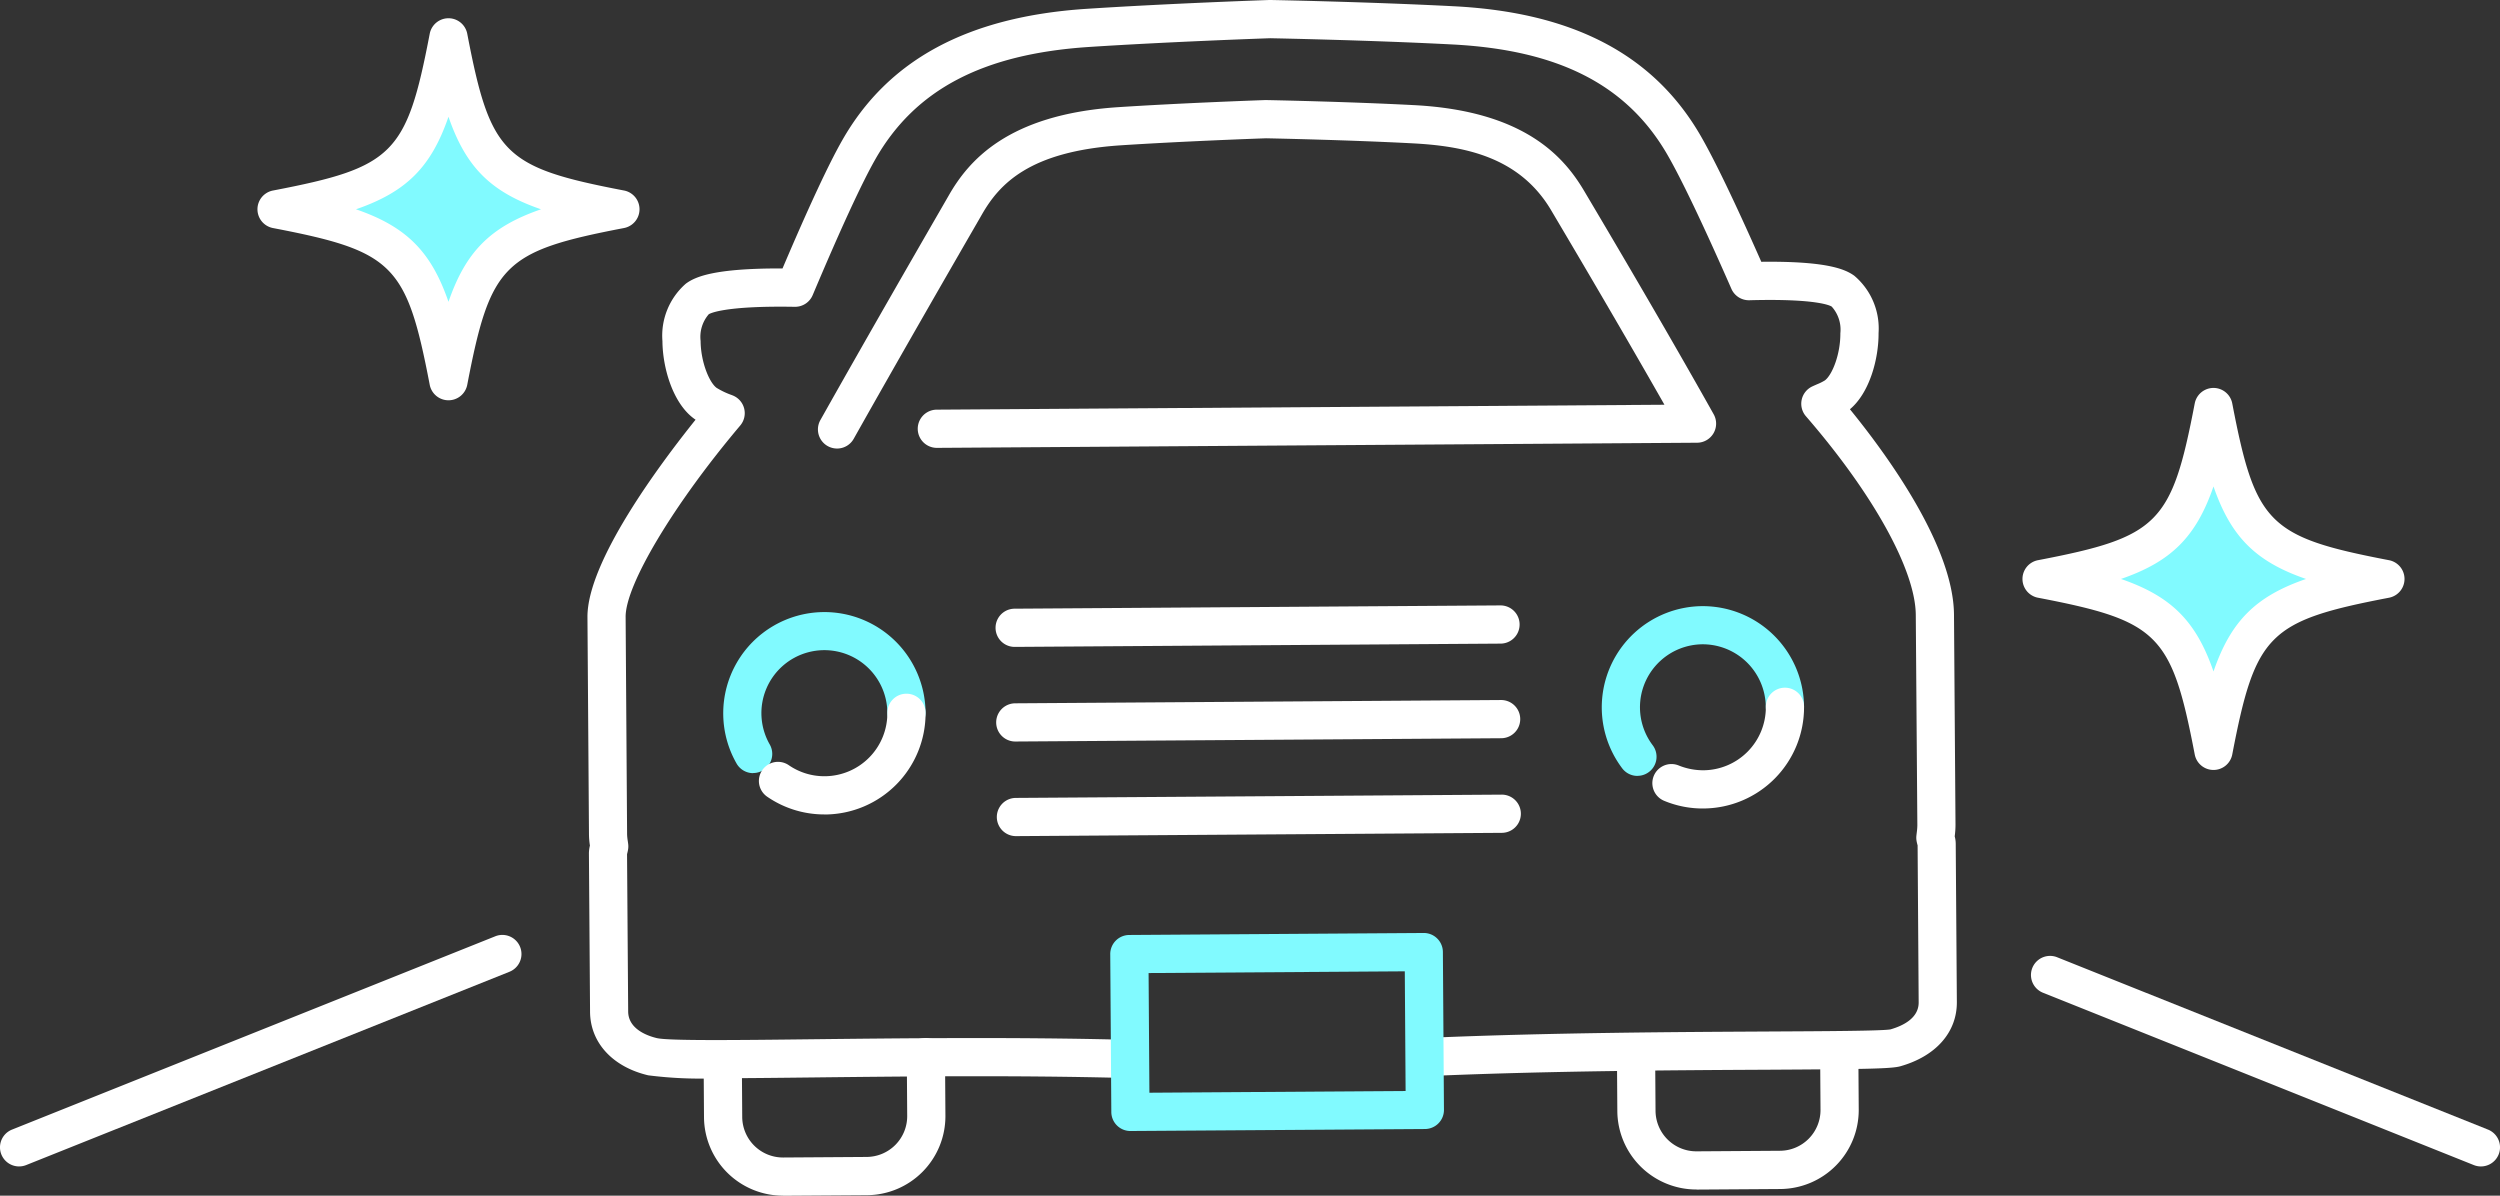 <svg id="Group_63690" data-name="Group 63690" xmlns="http://www.w3.org/2000/svg" xmlns:xlink="http://www.w3.org/1999/xlink" width="221.561" height="105.965" viewBox="0 0 221.561 105.965">
  <rect x="0" y="0" width="221.561" height="105.965" fill="#333333" stroke="none"/>
  <defs>
    <clipPath id="clip-path">
      <rect id="Rectangle_34022" data-name="Rectangle 34022" width="221.561" height="105.965" fill="#fff"/>
    </clipPath>
  </defs>
  <g id="Group_63690-2" data-name="Group 63690" clip-path="url(#clip-path)">
    <path id="Path_83921" data-name="Path 83921" d="M134.436,95.563a36.536,36.536,0,0,1-6.053-.264c-3.172-.75-5.145-2.915-5.153-5.649l-.1-14.011a2.889,2.889,0,0,1,.088-.7,7,7,0,0,1-.083-.95L123,54.707c-.044-4.912,6.422-13.575,9.581-17.51-.051-.035-.1-.071-.152-.108-1.892-1.4-2.769-4.537-2.784-6.855a6.115,6.115,0,0,1,2.064-5.085c.856-.645,2.586-1.359,8.358-1.359h.221c2.311-5.432,4.092-9.255,5.3-11.372C149.646,5.295,156.7,1.49,167.164.787,174.546.305,183.354,0,183.442,0c.03,0,.06,0,.089,0,.088,0,8.9.171,16.3.557C210.294,1.1,217.4,4.8,221.561,11.87c1.239,2.113,3.078,5.922,5.47,11.33,5.69-.065,7.4.621,8.247,1.242a6.113,6.113,0,0,1,2.146,5.067c.016,2.25-.774,5.28-2.538,6.761,3.239,3.975,9.18,12.095,9.222,18.205l.134,18.637a7.829,7.829,0,0,1-.07,1.01,2.554,2.554,0,0,1,.09.645l.1,14.035c.018,2.681-1.861,4.812-5.026,5.7-.8.217-3.051.252-11.6.3-8.133.043-19.272.1-29.719.543a1.693,1.693,0,0,1-.143-3.383c10.509-.444,21.684-.5,29.844-.546,5.107-.027,9.934-.052,10.75-.184,1.153-.329,2.519-1.015,2.51-2.4l-.094-13.914a3.186,3.186,0,0,1-.1-.438,1.713,1.713,0,0,1-.007-.424l.03-.26a5.447,5.447,0,0,0,.054-.654L240.722,54.5c-.027-3.96-3.757-10.708-9.736-17.61a1.694,1.694,0,0,1,.555-2.639c.145-.069.3-.135.446-.2a4.4,4.4,0,0,0,.68-.339c.663-.5,1.384-2.339,1.371-4.177a3.051,3.051,0,0,0-.767-2.363c-.1-.069-1.256-.727-7.29-.563a1.689,1.689,0,0,1-1.6-1.012c-2.527-5.757-4.514-9.91-5.746-12.011-3.584-6.1-9.618-9.161-18.99-9.646-7.067-.369-15.451-.538-16.139-.552-.688.024-9.07.319-16.124.779-9.364.63-15.358,3.785-18.858,9.93-1.216,2.135-3.088,6.192-5.564,12.059a1.693,1.693,0,0,1-1.559,1.035h-.03c-6.427-.113-7.578.631-7.623.662a3.065,3.065,0,0,0-.72,2.362c.012,1.84.756,3.667,1.415,4.157a6.929,6.929,0,0,0,1.342.638l.092.037a1.693,1.693,0,0,1,.663,2.664c-5.91,7-10.182,14.138-10.157,16.971l.13,19.281a4.67,4.67,0,0,0,.062.584l.033.24a1.7,1.7,0,0,1-.005.479c-.021.138-.053.271-.086.4l-.009.035.1,13.931c0,1.6,1.779,2.189,2.542,2.37,1.065.25,7.3.178,13.909.1,7.933-.09,17.8-.2,27.335.041a1.693,1.693,0,0,1-.087,3.385c-9.468-.243-19.305-.131-27.21-.041-3.594.041-6.45.071-8.67.071" transform="translate(-70.937 0)" fill="#fff"/>
    <path id="Path_83922" data-name="Path 83922" d="M154.078,142.428a1.693,1.693,0,0,1-1.47-.85,8.971,8.971,0,0,1,7.724-13.425,8.969,8.969,0,0,1,9.023,8.91,1.693,1.693,0,0,1-1.681,1.7h-.012a1.693,1.693,0,0,1-1.693-1.682,5.581,5.581,0,1,0-10.425,2.8,1.694,1.694,0,0,1-1.466,2.537" transform="translate(-87.328 -73.908)" fill="#81faff"/>
    <path id="Path_83923" data-name="Path 83923" d="M164.7,155.937a8.916,8.916,0,0,1-5.069-1.571,1.693,1.693,0,1,1,1.916-2.792,5.55,5.55,0,0,0,3.154.977h.04a5.577,5.577,0,0,0,5.539-5.614,1.693,1.693,0,0,1,1.682-1.7h.012a1.693,1.693,0,0,1,1.693,1.682,8.964,8.964,0,0,1-8.9,9.023Z" transform="translate(-91.639 -83.758)" fill="#fff"/>
    <path id="Path_83924" data-name="Path 83924" d="M338.535,141.954a1.689,1.689,0,0,1-1.352-.672,8.969,8.969,0,0,1,7.083-14.373h.062a8.982,8.982,0,0,1,8.97,8.91,1.693,1.693,0,0,1-1.682,1.7H351.6a1.693,1.693,0,0,1-1.693-1.681,5.592,5.592,0,0,0-5.584-5.548h-.039a5.583,5.583,0,0,0-4.4,8.945,1.693,1.693,0,0,1-1.349,2.714" transform="translate(-193.416 -73.19)" fill="#81faff"/>
    <path id="Path_83925" data-name="Path 83925" d="M350.43,154.692a8.872,8.872,0,0,1-3.425-.682,1.693,1.693,0,0,1,1.3-3.127,5.806,5.806,0,0,0,2.166.422,5.574,5.574,0,0,0,5.548-5.614,1.693,1.693,0,0,1,3.386-.023,8.96,8.96,0,0,1-8.91,9.023Z" transform="translate(-199.523 -83.04)" fill="#fff"/>
    <path id="Path_83926" data-name="Path 83926" d="M234.247,212.888a1.693,1.693,0,0,1-1.693-1.682l-.095-13.992a1.693,1.693,0,0,1,1.682-1.7l26.093-.177h.012a1.693,1.693,0,0,1,1.693,1.682l.095,13.992a1.692,1.692,0,0,1-1.682,1.7l-26.093.176Zm1.61-14,.072,10.606,22.706-.154-.072-10.605Z" transform="translate(-134.064 -112.652)" fill="#81faff"/>
    <path id="Path_83927" data-name="Path 83927" d="M210.15,130.435a1.693,1.693,0,0,1-.011-3.386l43.046-.291h.012a1.693,1.693,0,0,1,.011,3.386l-43.047.291Z" transform="translate(-120.221 -73.104)" fill="#fff"/>
    <path id="Path_83928" data-name="Path 83928" d="M210.283,150.244a1.693,1.693,0,0,1-.011-3.386l43.046-.292h.011a1.693,1.693,0,0,1,.011,3.386l-43.047.292Z" transform="translate(-120.298 -84.527)" fill="#fff"/>
    <path id="Path_83929" data-name="Path 83929" d="M210.418,170.053a1.693,1.693,0,0,1-.011-3.386l43.046-.291h.011a1.693,1.693,0,0,1,.011,3.386l-43.047.291Z" transform="translate(-120.376 -95.952)" fill="#fff"/>
    <path id="Path_83930" data-name="Path 83930" d="M172.946,51.832a1.694,1.694,0,0,1-1.475-2.523c4.161-7.4,9.147-16.042,10.786-18.881l.571-.99c1.741-3.057,5.189-7.2,14.988-7.856,5.612-.366,12.331-.606,13.078-.632.031,0,.061,0,.093,0,.739.014,7.382.151,13.087.448,9.809.508,13.313,4.6,15.1,7.628l.323.546c4.47,7.539,8.218,14.007,11.142,19.224a1.693,1.693,0,0,1-1.466,2.521l-67.364.456h-.011a1.693,1.693,0,0,1-.011-3.386l64.488-.436C244.158,44.229,241,38.762,236.58,31.3l-.33-.558c-2.844-4.837-7.84-5.728-12.351-5.961-5.572-.291-12.257-.43-12.932-.444-.938.033-7.468.27-12.926.626-8.031.54-10.709,3.413-12.27,6.153-.061.108-.263.457-.58,1.006-1.636,2.834-6.615,11.46-10.766,18.847a1.694,1.694,0,0,1-1.478.864" transform="translate(-98.765 -12.081)" fill="#fff"/>
    <path id="Path_83931" data-name="Path 83931" d="M154.36,231.294a7,7,0,0,1-7-6.949l-.034-5.009a1.693,1.693,0,0,1,1.682-1.7h.012a1.693,1.693,0,0,1,1.693,1.681l.034,5.009a3.614,3.614,0,0,0,3.61,3.586h.025l7.4-.05a3.614,3.614,0,0,0,3.586-3.635l-.035-5.205a1.693,1.693,0,0,1,1.682-1.7h.012a1.693,1.693,0,0,1,1.693,1.681l.035,5.205a7,7,0,0,1-6.949,7.044l-7.4.05Z" transform="translate(-84.968 -125.329)" fill="#fff"/>
    <path id="Path_83932" data-name="Path 83932" d="M345.59,230a7,7,0,0,1-7-6.949l-.034-5.009a1.693,1.693,0,0,1,1.682-1.7h.011a1.693,1.693,0,0,1,1.693,1.681l.034,5.009a3.614,3.614,0,0,0,3.61,3.586h.025l7.4-.05a3.61,3.61,0,0,0,3.586-3.635l-.035-5.205a1.693,1.693,0,0,1,1.682-1.7h.012a1.693,1.693,0,0,1,1.693,1.681l.035,5.205a7,7,0,0,1-6.949,7.044l-7.4.05Z" transform="translate(-195.255 -124.582)" fill="#fff"/>
    <path id="Path_83933" data-name="Path 83933" d="M457.931,100.462c-11.306,2.17-13.065,3.928-15.234,15.235-2.17-11.306-3.928-13.065-15.235-15.235,11.306-2.17,13.065-3.928,15.235-15.235,2.169,11.306,3.928,13.065,15.234,15.235" transform="translate(-246.526 -49.152)" fill="#81faff"/>
    <path id="Path_83934" data-name="Path 83934" d="M440.389,115.082a1.693,1.693,0,0,1-1.663-1.374c-2.048-10.674-3.217-11.843-13.891-13.89a1.693,1.693,0,0,1,0-3.326c10.674-2.048,11.843-3.217,13.891-13.891a1.693,1.693,0,0,1,3.326,0c2.048,10.674,3.217,11.843,13.89,13.891a1.693,1.693,0,0,1,0,3.326c-10.673,2.048-11.842,3.216-13.89,13.89a1.693,1.693,0,0,1-1.663,1.374m-8.2-16.927c4.461,1.537,6.66,3.736,8.2,8.2,1.537-4.461,3.736-6.66,8.2-8.2-4.461-1.537-6.66-3.737-8.2-8.2-1.537,4.461-3.736,6.66-8.2,8.2" transform="translate(-244.219 -46.845)" fill="#fff"/>
    <path id="Path_83935" data-name="Path 83935" d="M88.378,23.061C77.072,25.23,75.313,26.989,73.143,38.3,70.974,26.989,69.215,25.23,57.909,23.061c11.306-2.17,13.065-3.928,15.234-15.235,2.17,11.306,3.928,13.065,15.235,15.235" transform="translate(-33.397 -4.513)" fill="#81faff"/>
    <path id="Path_83936" data-name="Path 83936" d="M70.837,37.682a1.693,1.693,0,0,1-1.663-1.374c-2.048-10.674-3.217-11.842-13.891-13.89a1.693,1.693,0,0,1,0-3.326C65.957,17.043,67.126,15.875,69.174,5.2a1.693,1.693,0,0,1,3.326,0c2.048,10.674,3.217,11.842,13.891,13.89a1.693,1.693,0,0,1,0,3.326C75.716,24.466,74.548,25.634,72.5,36.308a1.693,1.693,0,0,1-1.663,1.374m-8.2-16.927c4.461,1.537,6.661,3.736,8.2,8.2,1.537-4.461,3.736-6.66,8.2-8.2-4.461-1.537-6.66-3.736-8.2-8.2-1.537,4.461-3.737,6.66-8.2,8.2" transform="translate(-31.09 -2.207)" fill="#fff"/>
    <path id="Path_83937" data-name="Path 83937" d="M465.11,218.8a1.685,1.685,0,0,1-.628-.121L426.3,203.406a1.693,1.693,0,0,1,1.258-3.144l38.18,15.272a1.693,1.693,0,0,1-.629,3.266" transform="translate(-245.242 -115.425)" fill="#fff"/>
    <path id="Path_83938" data-name="Path 83938" d="M1.694,216.265A1.693,1.693,0,0,1,1.064,213l42.829-17.132a1.693,1.693,0,1,1,1.258,3.144L2.322,216.143a1.687,1.687,0,0,1-.628.121" transform="translate(0 -112.89)" fill="#fff"/>
  </g>
</svg>
